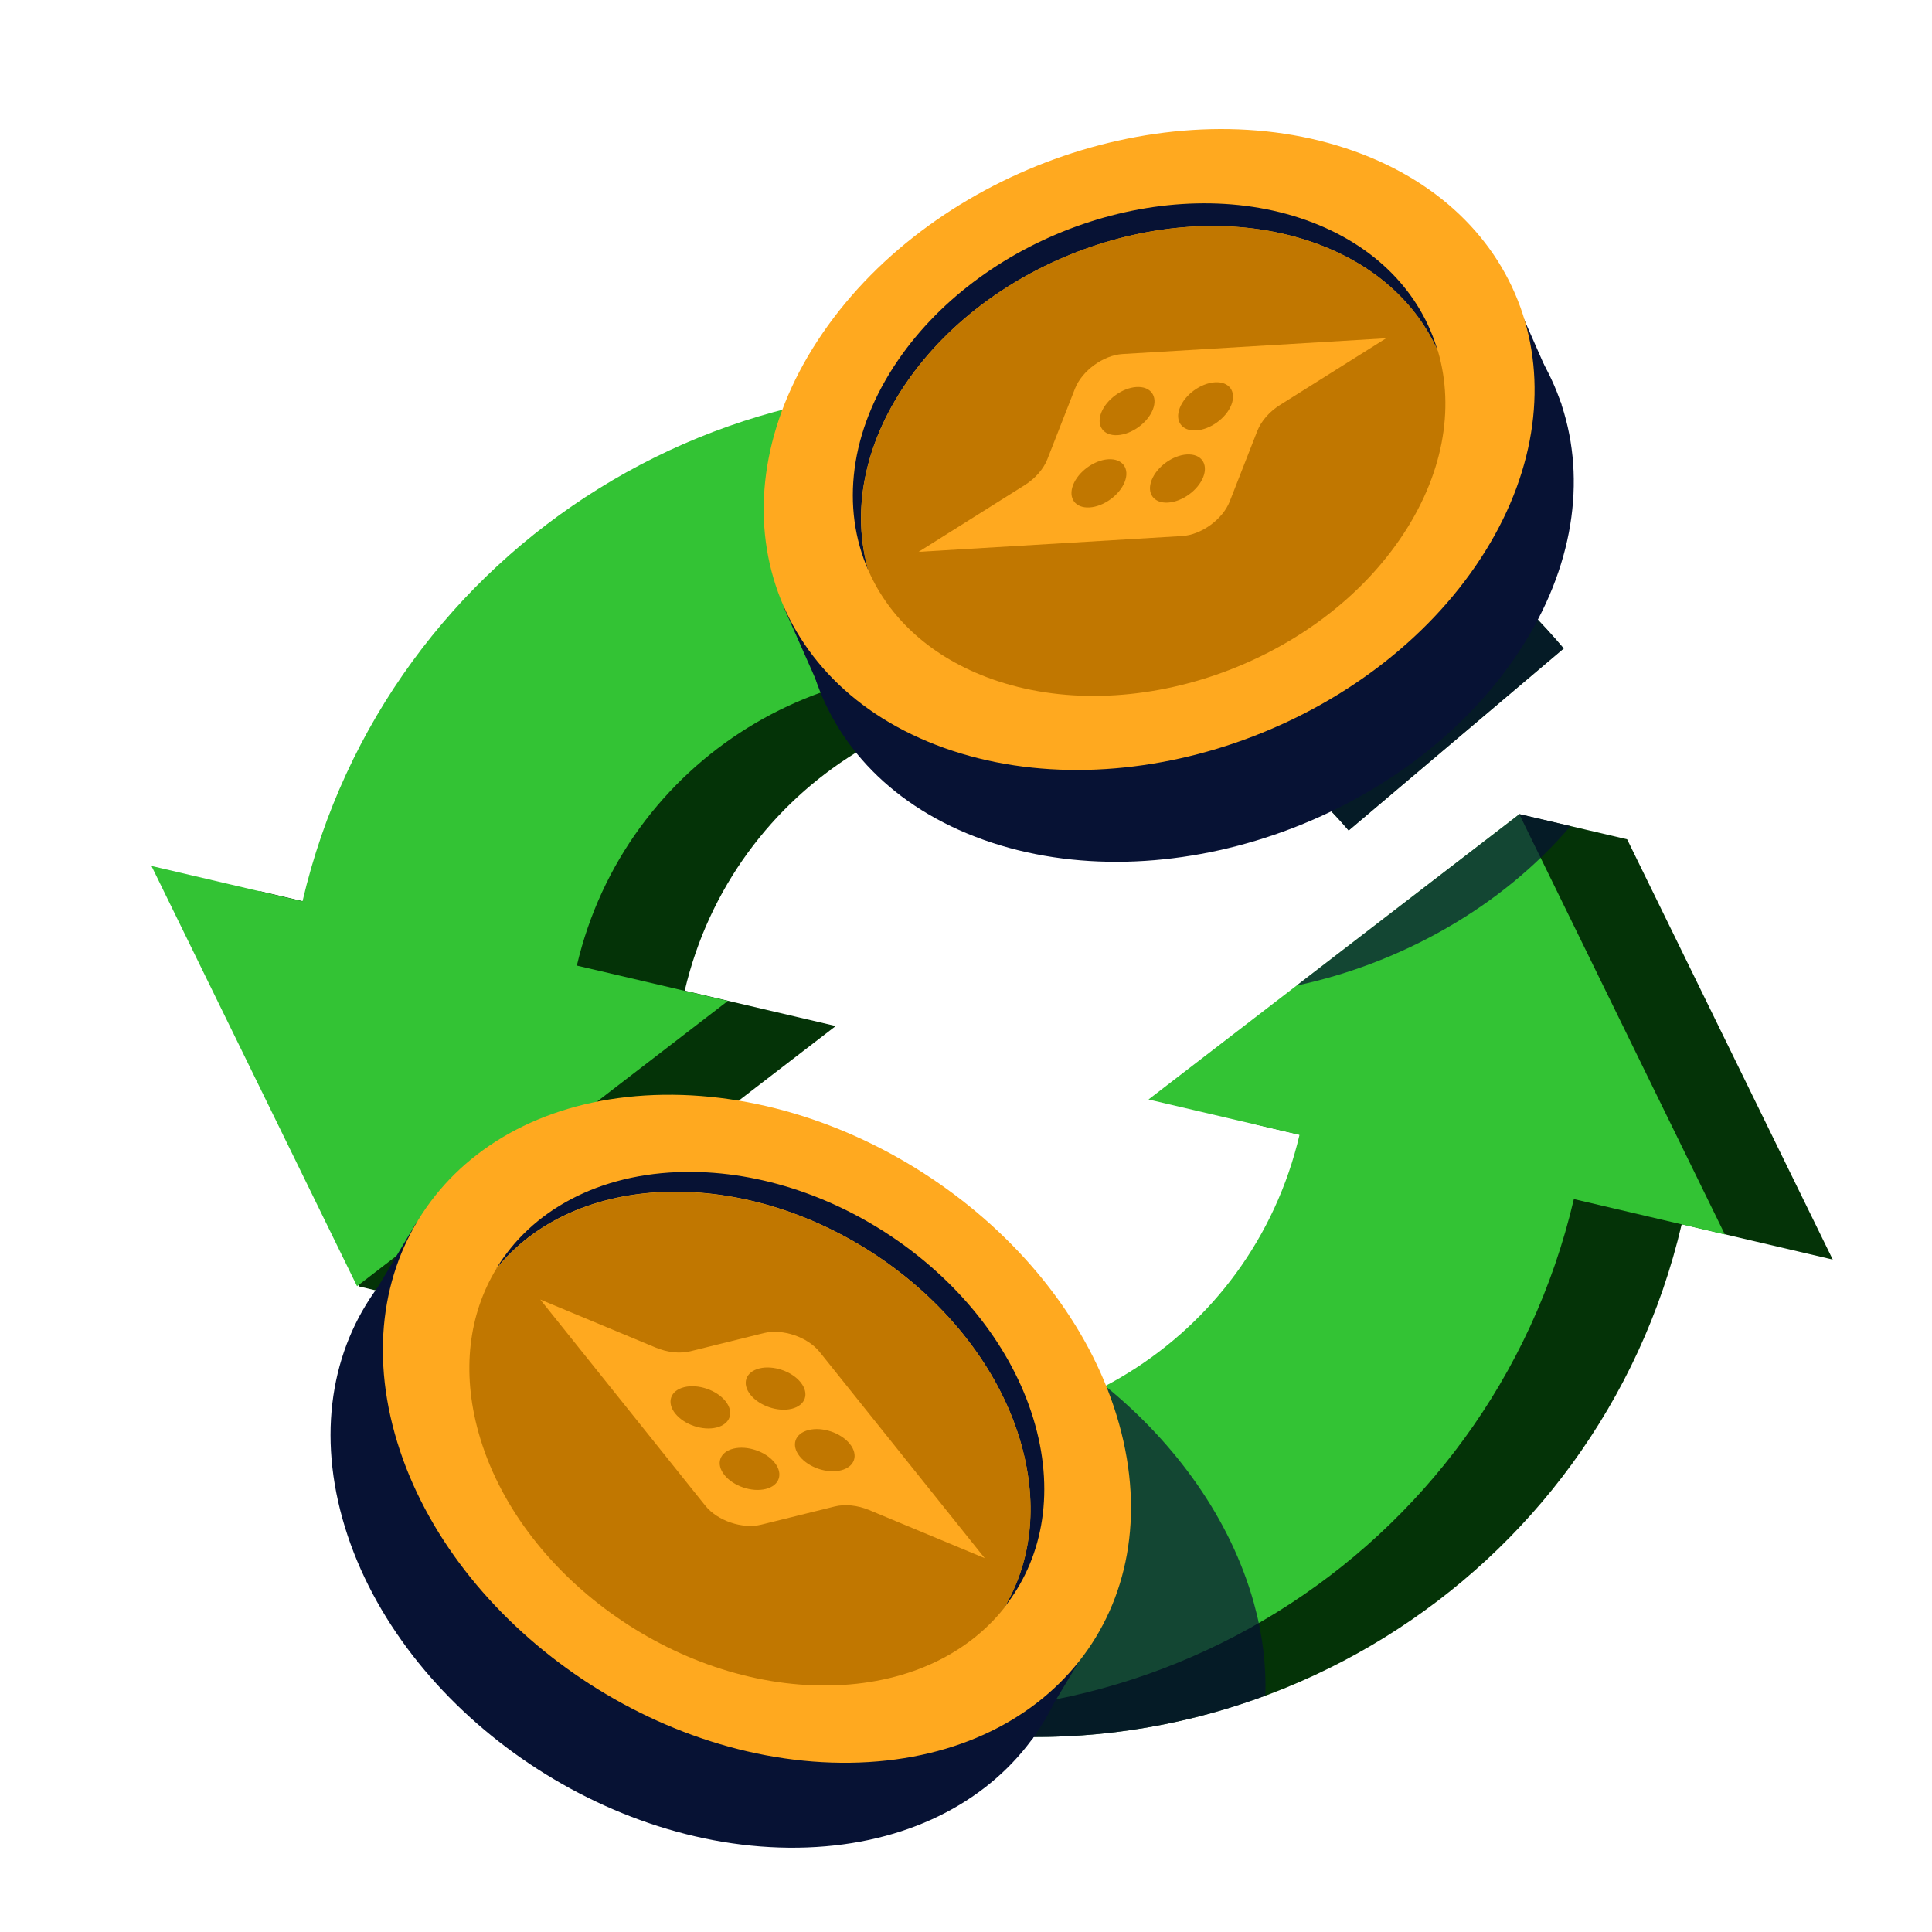 <svg width="56" height="56" viewBox="0 0 56 56" fill="none" xmlns="http://www.w3.org/2000/svg">
<path d="M53.123 36.509L48.745 35.484C46.32 45.835 35.963 52.261 25.612 49.837C21.437 48.859 17.891 46.584 15.315 43.541L21.548 38.264C23.03 40.015 25.063 41.32 27.474 41.885C33.434 43.281 39.397 39.581 40.793 33.622L36.416 32.596L44.034 23.596L47.163 24.328L53.123 36.509ZM35.029 12.499C39.203 13.477 42.749 15.752 45.325 18.796L39.091 24.073C37.609 22.322 35.577 21.016 33.166 20.451C27.206 19.055 21.243 22.755 19.847 28.715L24.224 29.74L13.476 38.008L10.418 37.291L7.516 25.827L11.895 26.852C14.32 16.501 24.677 10.075 35.029 12.499Z" fill="#043307"/>
<path d="M49.996 35.781L45.619 34.756C43.194 45.108 32.837 51.533 22.485 49.109C18.31 48.131 14.765 45.856 12.189 42.813L18.422 37.536C19.905 39.288 21.937 40.592 24.348 41.157C30.308 42.553 36.271 38.853 37.667 32.894L33.29 31.869L44.038 23.601L49.996 35.781ZM31.902 11.771C36.077 12.749 39.623 15.024 42.199 18.068L35.965 23.345C34.482 21.593 32.45 20.289 30.04 19.724C24.079 18.328 18.116 22.028 16.72 27.988L21.097 29.013L10.349 37.281L4.39 25.1L8.768 26.125C11.193 15.774 21.55 9.347 31.902 11.771Z" fill="#33C334"/>
<path opacity="0.7" d="M18.8 37.959C19.262 38.451 19.769 38.903 20.318 39.306L21.548 38.265C22.707 39.633 24.202 40.726 25.95 41.409C28.105 41.593 30.206 41.134 32.034 40.172C34.091 41.846 35.667 44.039 36.341 46.452C36.602 47.386 36.706 48.291 36.677 49.15C33.254 50.419 29.433 50.732 25.612 49.837C25.094 49.716 24.585 49.574 24.087 49.413C23.555 49.335 23.02 49.235 22.486 49.11C19.135 48.325 16.191 46.703 13.827 44.521C14.054 43.801 14.388 43.135 14.824 42.537L16.002 40.567L16.009 40.571C16.662 39.488 17.611 38.593 18.8 37.959ZM45.523 23.944C43.524 26.292 40.614 27.923 37.58 28.568L44.018 23.616L44.036 23.596L45.523 23.944ZM28.241 11.277C29.453 11.324 30.678 11.485 31.903 11.772C32.421 11.893 32.93 12.035 33.428 12.196C33.961 12.274 34.495 12.374 35.029 12.499C39.203 13.477 42.749 15.753 45.325 18.796L39.092 24.073C38.535 23.414 37.9 22.819 37.197 22.302L35.965 23.345C34.805 21.975 33.308 20.879 31.557 20.197C29.27 20.003 27.045 20.534 25.143 21.62L25.081 21.482L25.088 21.478C24.061 19.136 24.365 16.244 26.217 13.547C26.79 12.713 27.475 11.954 28.241 11.277Z" fill="#071234"/>
<path d="M9.926 44.018C11.419 49.364 17.329 53.635 23.127 53.556C28.924 53.477 32.414 49.08 30.921 43.733C29.428 38.387 23.517 34.116 17.72 34.195C11.922 34.273 8.433 38.671 9.926 44.018Z" fill="#071234"/>
<path d="M31.839 47.218L29.91 50.431L10.375 38.274L12.098 35.39L31.839 47.218Z" fill="#071234"/>
<path d="M11.443 41.556C12.935 46.902 18.846 51.173 24.643 51.094C30.441 51.016 33.931 46.618 32.437 41.272C30.944 35.925 25.034 31.655 19.236 31.733C13.439 31.812 9.949 36.209 11.443 41.556Z" fill="#FFA91F"/>
<path d="M29.098 46.61C29.876 45.31 30.104 43.664 29.604 41.875C28.456 37.764 23.914 34.482 19.46 34.543C17.241 34.573 15.462 35.427 14.379 36.782C15.393 35.097 17.347 34.003 19.861 33.969C24.315 33.909 28.857 37.191 30.004 41.298C30.58 43.359 30.192 45.24 29.097 46.606L29.098 46.61Z" fill="#071234"/>
<path d="M24.018 48.854C19.56 48.914 15.018 45.633 13.871 41.525C13.371 39.736 13.594 38.087 14.38 36.787C15.463 35.432 17.243 34.578 19.462 34.548C23.92 34.487 28.458 37.769 29.606 41.88C30.106 43.669 29.882 45.315 29.1 46.615C28.018 47.973 26.237 48.824 24.018 48.854Z" fill="#C17700"/>
<path d="M25.195 43.77C24.857 43.629 24.492 43.592 24.193 43.666L22.064 44.193C21.521 44.327 20.795 44.081 20.445 43.644L15.66 37.668L19.009 39.062C19.347 39.203 19.712 39.241 20.011 39.167L22.14 38.64C22.683 38.506 23.409 38.752 23.759 39.189L28.543 45.164L25.195 43.77ZM20.768 41.378C21.17 41.279 21.286 40.936 21.028 40.613C20.769 40.29 20.233 40.109 19.832 40.208C19.43 40.307 19.314 40.65 19.573 40.973C19.831 41.296 20.367 41.478 20.768 41.378ZM22.949 40.834C23.351 40.735 23.466 40.392 23.208 40.069C22.949 39.746 22.414 39.565 22.012 39.664C21.611 39.764 21.494 40.106 21.753 40.429C22.012 40.752 22.547 40.933 22.949 40.834ZM22.194 43.159C22.596 43.06 22.711 42.718 22.453 42.395C22.195 42.072 21.659 41.891 21.257 41.99C20.856 42.09 20.74 42.431 20.998 42.754C21.257 43.077 21.793 43.259 22.194 43.159ZM24.375 42.618C24.776 42.519 24.892 42.177 24.634 41.854C24.375 41.531 23.84 41.35 23.439 41.45C23.037 41.549 22.921 41.891 23.18 42.214C23.438 42.536 23.973 42.718 24.375 42.618Z" fill="#FFA91F"/>
<path d="M28.504 24.341C33.729 26.207 40.624 23.847 43.905 19.07C47.186 14.294 45.61 8.908 40.385 7.042C35.16 5.176 28.265 7.536 24.984 12.312C21.703 17.089 23.279 22.475 28.504 24.341Z" fill="#071234"/>
<path d="M43.755 8.298L45.263 11.726L24.07 20.655L22.711 17.585L43.755 8.298Z" fill="#071234"/>
<path d="M27.367 21.679C32.592 23.545 39.488 21.185 42.769 16.408C46.05 11.631 44.474 6.246 39.249 4.38C34.024 2.514 27.129 4.873 23.848 9.65C20.567 14.427 22.143 19.812 27.367 21.679Z" fill="#FFA91F"/>
<path d="M41.681 10.188C41.069 8.803 39.857 7.668 38.109 7.043C34.092 5.608 28.793 7.422 26.272 11.092C25.016 12.92 24.687 14.865 25.168 16.531C24.377 14.731 24.612 12.505 26.035 10.434C28.555 6.764 33.855 4.95 37.869 6.384C39.883 7.104 41.194 8.505 41.677 10.187L41.681 10.188Z" fill="#071234"/>
<path d="M40.578 15.628C38.056 19.301 32.756 21.114 28.742 19.681C26.994 19.056 25.777 17.923 25.169 16.531C24.689 14.866 25.018 12.92 26.274 11.092C28.797 7.419 34.093 5.609 38.111 7.044C39.859 7.668 41.073 8.8 41.683 10.188C42.167 11.855 41.834 13.799 40.578 15.628Z" fill="#C17700"/>
<path d="M37.108 11.735C36.797 11.928 36.556 12.205 36.444 12.491L35.645 14.532C35.442 15.053 34.822 15.503 34.264 15.537L26.626 15.995L29.695 14.066C30.006 13.872 30.247 13.595 30.359 13.309L31.158 11.267C31.362 10.746 31.982 10.295 32.539 10.262L40.177 9.805L37.108 11.735ZM32.601 13.966C32.751 13.581 32.538 13.288 32.126 13.312C31.713 13.337 31.256 13.67 31.105 14.055C30.955 14.44 31.167 14.732 31.58 14.708C31.993 14.683 32.45 14.351 32.601 13.966ZM33.416 11.87C33.566 11.485 33.354 11.194 32.941 11.218C32.529 11.243 32.072 11.575 31.921 11.96C31.771 12.345 31.983 12.637 32.395 12.613C32.808 12.588 33.265 12.256 33.416 11.87ZM34.877 13.826C35.027 13.441 34.814 13.148 34.401 13.173C33.989 13.197 33.532 13.53 33.381 13.915C33.23 14.3 33.443 14.593 33.856 14.568C34.269 14.543 34.726 14.211 34.877 13.826ZM35.692 11.734C35.842 11.349 35.63 11.056 35.217 11.081C34.804 11.106 34.347 11.438 34.197 11.823C34.046 12.208 34.259 12.501 34.672 12.476C35.084 12.451 35.541 12.119 35.692 11.734Z" fill="#FFA91F"/>
</svg>
